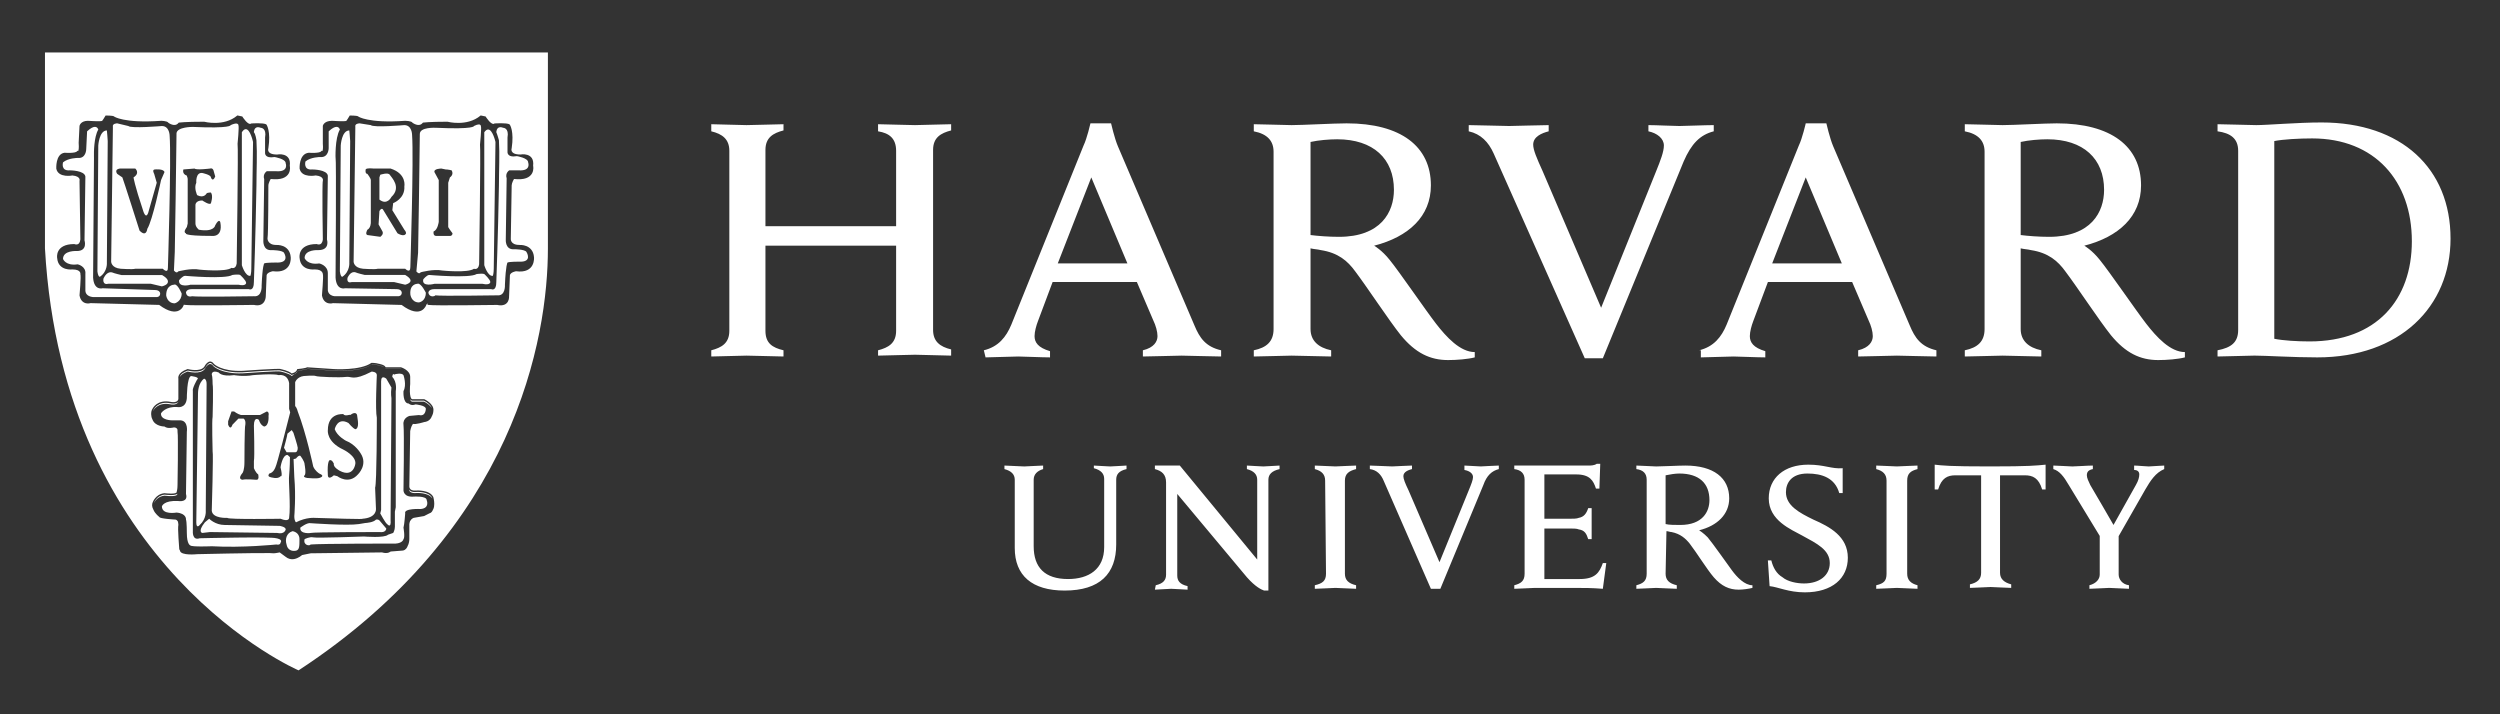 <svg width="112" height="32" viewBox="0 0 112 32" fill="none" xmlns="http://www.w3.org/2000/svg">
<rect x="0" y="0" width="112" height="32" fill="#333333" stroke="none"/>
<path d="M45.461 21.492C45.461 21.254 45.307 21.095 44.999 21.016V20.857C45.153 20.857 45.731 20.897 45.885 20.897C46.001 20.897 46.578 20.857 46.732 20.857V21.016C46.463 21.095 46.309 21.254 46.309 21.492V24.471C46.309 25.425 46.809 25.941 47.849 25.941C48.774 25.941 49.467 25.504 49.467 24.511V21.453C49.467 21.214 49.313 21.056 49.005 20.976V20.857C49.12 20.857 49.583 20.897 49.737 20.897C49.891 20.897 50.353 20.857 50.468 20.857V21.016C50.122 21.095 50.006 21.254 50.006 21.492V24.392C50.006 25.703 49.274 26.457 47.695 26.457C46.232 26.457 45.461 25.782 45.461 24.551L45.461 21.492ZM51.778 26.219C52.124 26.139 52.24 25.98 52.24 25.742V21.612C52.24 21.254 52.047 21.095 51.739 21.016V20.857H52.856L56.323 25.067V21.492C56.323 21.254 56.169 21.095 55.861 21.016V20.857C55.976 20.857 56.438 20.897 56.593 20.897C56.746 20.897 57.209 20.857 57.324 20.857V21.016C56.978 21.095 56.824 21.254 56.824 21.492V26.457H56.631C56.515 26.417 56.246 26.298 55.861 25.861L52.741 22.128V25.782C52.741 26.02 52.856 26.179 53.203 26.258V26.417C53.087 26.417 52.625 26.378 52.471 26.378C52.317 26.378 51.855 26.417 51.739 26.417L51.778 26.219ZM79.201 25.107H79.355C79.432 25.424 79.586 25.703 79.856 25.861C80.087 26.06 80.511 26.139 80.819 26.139C81.512 26.139 81.974 25.782 81.974 25.226C81.974 24.63 81.397 24.352 80.742 23.995C80.241 23.717 79.24 23.319 79.24 22.326C79.24 21.413 79.933 20.817 81.011 20.817C81.743 20.817 82.051 21.016 82.552 20.976V22.088H82.398C82.205 21.413 81.628 21.214 80.973 21.214C80.241 21.214 80.01 21.651 80.01 22.049C80.01 22.644 80.588 22.962 81.243 23.28C81.974 23.598 82.783 24.034 82.783 24.988C82.783 25.901 82.09 26.537 80.857 26.537C80.126 26.537 79.663 26.298 79.278 26.259L79.201 25.107ZM94.107 24.074L92.682 21.731C92.451 21.333 92.258 21.095 91.989 21.016V20.857C92.181 20.857 92.72 20.897 92.836 20.897C92.99 20.897 93.529 20.857 93.76 20.857V21.016C93.568 21.055 93.491 21.135 93.491 21.294C93.491 21.413 93.568 21.572 93.645 21.731C93.722 21.85 94.685 23.518 94.685 23.518L95.686 21.731C95.802 21.532 95.84 21.373 95.84 21.254C95.84 21.135 95.763 21.055 95.609 21.055V20.857C95.763 20.857 96.148 20.897 96.264 20.897C96.379 20.897 96.803 20.857 96.957 20.857V21.016C96.572 21.175 96.341 21.532 96.11 21.929L94.839 24.154M94.916 23.875V25.742C94.916 25.941 95.07 26.179 95.378 26.219V26.378C95.224 26.378 94.646 26.338 94.492 26.338C94.338 26.338 93.799 26.378 93.606 26.378V26.219C93.914 26.139 94.068 25.941 94.068 25.742V23.955M67.84 20.857H71.152C71.268 20.857 71.422 20.857 71.537 20.777H71.691L71.653 21.89H71.499C71.383 21.532 71.229 21.254 70.613 21.254H69.188V23.24H70.305C70.459 23.24 70.651 23.24 70.728 23.2C70.96 23.16 71.075 23.002 71.152 22.763H71.306V24.154H71.152C71.075 23.915 70.998 23.756 70.728 23.717C70.651 23.677 70.459 23.677 70.305 23.677H69.188V25.941H70.767C71.46 25.941 71.653 25.663 71.807 25.226H71.961L71.807 26.378C71.306 26.338 70.998 26.338 70.42 26.338H68.764C68.61 26.338 68.032 26.378 67.84 26.378V26.219C68.148 26.139 68.302 26.02 68.302 25.703V21.492C68.302 21.215 68.148 21.056 67.84 21.016L67.84 20.857ZM59.366 21.532C59.366 21.254 59.212 21.095 58.904 21.016V20.857C59.096 20.857 59.636 20.896 59.828 20.896C59.982 20.896 60.56 20.857 60.753 20.857V21.016C60.444 21.095 60.252 21.214 60.252 21.532V25.702C60.252 25.98 60.406 26.139 60.753 26.219V26.378C60.56 26.378 60.021 26.338 59.828 26.338C59.674 26.338 59.096 26.378 58.904 26.378V26.219C59.251 26.139 59.405 26.02 59.405 25.702L59.366 21.532ZM84.517 21.532C84.517 21.254 84.363 21.095 84.055 21.016V20.857C84.248 20.857 84.826 20.896 84.98 20.896C85.134 20.896 85.711 20.857 85.904 20.857V21.016C85.596 21.095 85.442 21.214 85.442 21.532V25.702C85.442 25.98 85.596 26.139 85.904 26.219V26.378C85.711 26.378 85.172 26.338 84.98 26.338C84.826 26.338 84.248 26.378 84.055 26.378V26.219C84.402 26.139 84.517 26.02 84.517 25.702V21.532ZM89.139 20.896C87.329 20.896 87.021 20.857 86.674 20.817V21.929H86.828C86.982 21.413 87.252 21.294 87.599 21.294H88.754V25.663C88.754 25.941 88.6 26.099 88.253 26.179V26.338C88.446 26.338 89.024 26.298 89.178 26.298C89.332 26.298 89.909 26.338 90.102 26.338V26.179C89.794 26.099 89.601 25.941 89.601 25.663V21.294H90.718C91.065 21.294 91.335 21.413 91.489 21.929H91.643V20.817C91.219 20.857 90.95 20.896 89.139 20.896ZM74.619 25.702C74.619 25.98 74.773 26.139 75.12 26.219V26.378C74.927 26.378 74.349 26.338 74.195 26.338C74.041 26.338 73.502 26.378 73.309 26.378V26.219C73.617 26.139 73.771 26.02 73.771 25.702V21.492C73.771 21.214 73.617 21.055 73.309 21.016V20.857C73.502 20.857 74.041 20.897 74.195 20.897C74.465 20.897 75.197 20.857 75.505 20.857C76.776 20.857 77.469 21.413 77.469 22.326C77.469 23.041 76.93 23.558 76.121 23.756C76.121 23.756 76.314 23.875 76.506 24.074C76.737 24.352 77.353 25.226 77.585 25.544C77.816 25.861 78.162 26.219 78.509 26.219V26.338C78.355 26.378 78.085 26.417 77.893 26.417C77.469 26.417 77.122 26.259 76.776 25.861C76.468 25.504 76.005 24.749 75.697 24.352C75.505 24.114 75.274 23.915 74.888 23.836C74.811 23.836 74.734 23.796 74.657 23.796L74.619 25.702ZM74.619 23.478C74.773 23.518 75.043 23.518 75.274 23.518C76.275 23.518 76.583 22.922 76.583 22.406C76.583 21.651 76.121 21.214 75.235 21.214C75.043 21.214 74.811 21.254 74.619 21.294V23.478ZM61.986 21.532C61.87 21.254 61.678 21.055 61.369 21.015V20.857C61.562 20.857 62.217 20.896 62.371 20.896C62.486 20.896 63.064 20.857 63.257 20.857V21.015C63.103 21.055 62.871 21.135 62.871 21.333C62.871 21.452 62.949 21.651 63.103 21.969L64.489 25.186L65.799 21.969C65.914 21.691 65.991 21.492 65.991 21.373C65.991 21.214 65.837 21.095 65.606 21.055V20.857C65.76 20.857 66.184 20.896 66.338 20.896C66.454 20.896 66.954 20.857 67.147 20.857V21.015C66.839 21.095 66.608 21.294 66.454 21.73L64.528 26.377H64.104L61.986 21.532ZM66.916 6.876C66.684 6.36 66.338 6.002 65.799 5.883V5.605C66.145 5.605 67.339 5.645 67.609 5.645C67.84 5.645 68.996 5.605 69.381 5.605V5.883C69.073 5.962 68.687 6.121 68.687 6.479C68.687 6.717 68.841 7.075 69.111 7.67L71.73 13.787L74.195 7.67C74.388 7.194 74.542 6.796 74.542 6.518C74.542 6.201 74.234 5.962 73.849 5.883V5.605C74.195 5.605 74.966 5.645 75.235 5.645C75.466 5.645 76.391 5.605 76.776 5.605V5.883C76.16 6.042 75.774 6.439 75.428 7.233L71.807 16.051H70.998L66.916 6.876ZM31.865 15.693C32.327 15.574 32.674 15.376 32.674 14.82V6.757C32.674 6.24 32.366 6.002 31.865 5.883V5.565C32.096 5.565 33.175 5.605 33.444 5.605C33.752 5.605 34.87 5.565 35.101 5.565V5.843C34.638 5.962 34.292 6.161 34.292 6.717V10.133H40.146V6.757C40.146 6.201 39.838 5.962 39.337 5.883V5.565C39.568 5.565 40.685 5.605 40.993 5.605C41.263 5.605 42.342 5.565 42.611 5.565V5.843C42.149 5.962 41.802 6.161 41.802 6.717V14.78C41.802 15.296 42.11 15.534 42.611 15.654V15.932C42.38 15.932 41.263 15.892 40.993 15.892C40.685 15.892 39.607 15.932 39.337 15.932V15.693C39.8 15.574 40.146 15.376 40.146 14.82V11.007H34.292V14.82C34.292 15.376 34.6 15.574 35.101 15.693V15.971C34.87 15.971 33.714 15.932 33.444 15.932C33.175 15.932 32.135 15.971 31.865 15.971V15.693ZM99.346 15.693C99.962 15.574 100.27 15.336 100.27 14.78V6.757C100.27 6.201 99.924 5.962 99.346 5.883V5.565C99.693 5.565 100.771 5.605 101.079 5.605C101.58 5.605 102.928 5.486 104.007 5.486C107.589 5.486 109.784 7.551 109.784 10.689C109.784 13.747 107.511 16.011 103.814 16.011C102.736 16.011 101.503 15.931 101.002 15.931C100.694 15.931 99.693 15.971 99.346 15.971V15.693ZM101.888 15.177C102.273 15.257 102.928 15.296 103.467 15.296C106.472 15.296 108.051 13.429 108.051 10.808C108.051 8.107 106.394 6.201 103.583 6.201C103.005 6.201 102.273 6.241 101.888 6.32V15.177ZM58.712 14.74C58.712 15.257 59.059 15.574 59.636 15.693V15.971C59.29 15.971 58.211 15.932 57.865 15.932C57.595 15.932 56.517 15.971 56.17 15.971V15.693C56.748 15.574 57.056 15.296 57.056 14.74V6.797C57.056 6.32 56.786 6.002 56.17 5.883V5.565C56.517 5.565 57.557 5.605 57.865 5.605C58.365 5.605 59.752 5.526 60.33 5.526C62.756 5.526 64.104 6.558 64.104 8.306C64.104 9.696 63.103 10.61 61.562 11.007C61.562 11.007 61.909 11.205 62.256 11.642C62.679 12.159 63.873 13.906 64.335 14.502C64.798 15.098 65.414 15.773 66.069 15.773V16.011C65.761 16.091 65.26 16.131 64.875 16.131C64.066 16.131 63.411 15.813 62.756 15.018C62.217 14.343 61.254 12.873 60.715 12.159C60.368 11.682 59.945 11.325 59.174 11.205C59.02 11.166 58.866 11.166 58.712 11.126L58.712 14.74ZM58.712 10.53C59.02 10.57 59.521 10.61 59.983 10.61C61.87 10.61 62.448 9.497 62.448 8.504C62.448 7.114 61.524 6.24 59.906 6.24C59.559 6.24 59.059 6.28 58.712 6.36V10.53ZM90.527 14.74C90.527 15.257 90.873 15.574 91.451 15.693V15.971C91.104 15.971 90.026 15.932 89.718 15.932C89.448 15.932 88.37 15.971 88.023 15.971V15.693C88.601 15.574 88.909 15.296 88.909 14.74V6.797C88.909 6.32 88.639 6.002 88.023 5.883V5.565C88.37 5.565 89.41 5.605 89.718 5.605C90.219 5.605 91.605 5.526 92.144 5.526C94.571 5.526 95.919 6.558 95.919 8.306C95.919 9.696 94.918 10.61 93.377 11.007C93.377 11.007 93.724 11.205 94.07 11.642C94.494 12.159 95.688 13.906 96.15 14.502C96.612 15.098 97.229 15.773 97.883 15.773V16.011C97.575 16.091 97.075 16.131 96.689 16.131C95.88 16.131 95.226 15.813 94.571 15.018C94.032 14.343 93.069 12.873 92.529 12.159C92.183 11.682 91.759 11.325 90.989 11.205C90.835 11.166 90.681 11.166 90.527 11.126L90.527 14.74ZM90.527 10.53C90.835 10.57 91.335 10.61 91.798 10.61C93.685 10.61 94.263 9.497 94.263 8.504C94.263 7.114 93.338 6.24 91.721 6.24C91.374 6.24 90.873 6.28 90.527 6.36V10.53ZM44.076 15.693C44.73 15.534 45.077 15.098 45.308 14.542L48.544 6.519C48.698 6.201 48.852 5.526 48.852 5.526H49.776C49.776 5.526 49.93 6.201 50.084 6.558L53.512 14.581C53.743 15.137 54.013 15.534 54.706 15.693V15.971C54.321 15.971 53.204 15.932 52.934 15.932C52.665 15.932 51.586 15.971 51.201 15.971V15.693C51.702 15.574 51.856 15.296 51.856 15.058C51.856 14.859 51.779 14.581 51.663 14.343L50.932 12.635H47.157L46.502 14.383C46.425 14.581 46.348 14.859 46.348 15.058C46.348 15.336 46.502 15.574 47.041 15.733V16.011C46.695 16.011 45.809 15.971 45.616 15.971L44.153 16.011L44.076 15.693ZM50.508 11.801L48.89 7.948L47.388 11.801H50.508ZM76.121 15.693C76.775 15.534 77.122 15.098 77.353 14.542L80.588 6.519C80.743 6.201 80.897 5.526 80.897 5.526H81.821C81.821 5.526 81.975 6.201 82.129 6.558L85.557 14.581C85.788 15.137 86.058 15.534 86.751 15.693V15.971C86.366 15.971 85.249 15.932 84.979 15.932C84.71 15.932 83.631 15.971 83.246 15.971V15.693C83.747 15.574 83.901 15.296 83.901 15.058C83.901 14.859 83.824 14.581 83.708 14.343L82.977 12.635H79.202L78.547 14.383C78.47 14.581 78.393 14.859 78.393 15.058C78.393 15.336 78.547 15.574 79.086 15.733V16.011C78.74 16.011 77.854 15.971 77.661 15.971L76.198 16.011V15.693H76.121ZM82.514 11.801L80.897 7.948L79.394 11.801H82.514Z" fill="white"/>
<path d="M24.546 11.127C24.546 15.139 23.082 23.677 13.376 30.032C13.35 30.021 2.822 25.487 2.014 11.127L2.015 2.349H24.546V11.127ZM9.424 16.196C9.367 16.194 9.318 16.224 9.278 16.259C9.202 16.327 9.157 16.42 9.153 16.428C9.067 16.552 8.886 16.583 8.722 16.578C8.563 16.573 8.426 16.538 8.417 16.535L8.407 16.532L8.398 16.536C8.162 16.617 8.057 16.721 8.014 16.81C7.992 16.854 7.987 16.895 7.987 16.924C7.987 16.946 7.99 16.956 7.991 16.963V17.873C7.983 17.923 7.96 17.954 7.929 17.976C7.897 17.997 7.855 18.009 7.812 18.014C7.727 18.023 7.645 18.004 7.645 18.004C7.349 17.943 7.145 18.015 7.019 18.104C6.894 18.191 6.843 18.293 6.842 18.296C6.718 18.468 6.795 18.709 6.799 18.721V18.723C6.807 18.745 6.817 18.767 6.828 18.786L6.829 18.791C6.942 19.102 7.352 19.108 7.368 19.108C7.521 19.226 7.786 19.149 7.792 19.148C7.871 19.148 7.917 19.182 7.945 19.225C7.959 19.283 7.953 19.342 7.953 19.342L7.952 19.349L7.954 19.355C7.957 19.365 7.962 19.421 7.965 19.496C7.967 19.572 7.968 19.671 7.969 19.786C7.971 20.017 7.97 20.31 7.968 20.598C7.963 21.173 7.953 21.73 7.953 21.73C7.953 21.921 7.917 22.034 7.916 22.037L7.915 22.042V22.047C7.915 22.056 7.912 22.062 7.901 22.07C7.891 22.079 7.872 22.089 7.848 22.096C7.799 22.109 7.728 22.114 7.657 22.114C7.516 22.114 7.372 22.095 7.372 22.095L7.368 22.094L7.365 22.095C6.964 22.136 6.839 22.508 6.838 22.512L6.82 22.57C6.809 22.628 6.815 22.685 6.831 22.737C6.842 22.773 6.857 22.807 6.875 22.839C6.947 23.019 7.138 23.16 7.138 23.16C7.14 23.238 7.848 23.277 7.869 23.278C7.913 23.29 7.944 23.322 7.967 23.36C7.969 23.367 7.972 23.375 7.974 23.382C7.992 23.451 7.991 23.517 7.991 23.517C7.986 23.538 7.984 23.562 7.982 23.596C7.981 23.634 7.98 23.682 7.98 23.735C7.982 23.842 7.989 23.973 7.996 24.1C8.011 24.353 8.03 24.592 8.03 24.592V24.595C8.034 24.62 8.047 24.642 8.062 24.661L8.062 24.669C8.102 24.907 8.833 24.827 8.833 24.827C8.873 24.826 11.403 24.767 12.091 24.778C12.189 24.78 12.25 24.783 12.26 24.788C12.337 24.788 12.53 24.748 12.53 24.748L12.799 24.947C12.907 25.034 13.02 25.059 13.123 25.052C13.143 25.051 13.164 25.048 13.184 25.044C13.38 25.007 13.53 24.868 13.531 24.867L13.916 24.788C13.993 24.788 17.085 24.748 17.113 24.748C17.383 24.828 17.499 24.708 17.499 24.708L17.999 24.669C18.018 24.669 18.036 24.667 18.053 24.664C18.175 24.641 18.239 24.54 18.271 24.441C18.281 24.422 18.291 24.402 18.298 24.383C18.339 24.267 18.338 24.152 18.338 24.152V23.48C18.344 23.427 18.357 23.386 18.37 23.349C18.439 23.224 18.534 23.2 18.538 23.199L19 23.119L19.231 23.001C19.32 22.978 19.368 22.913 19.395 22.836C19.401 22.825 19.409 22.814 19.414 22.803C19.446 22.733 19.455 22.651 19.455 22.574C19.455 22.423 19.417 22.284 19.415 22.277V22.273L19.414 22.27C19.33 22.097 19.135 22.026 18.967 21.995C18.803 21.965 18.659 21.974 18.651 21.975C18.466 21.994 18.395 21.939 18.363 21.886C18.333 21.834 18.337 21.779 18.338 21.774V21.771L18.377 19.311C18.392 19.218 18.419 19.145 18.444 19.085C18.474 19.026 18.5 18.99 18.5 18.989C18.614 19.029 18.992 18.912 19 18.909C19.221 18.886 19.313 18.747 19.354 18.631C19.357 18.624 19.363 18.617 19.366 18.61C19.417 18.501 19.416 18.399 19.416 18.396C19.436 18.241 19.332 18.113 19.227 18.025C19.123 17.938 19.013 17.887 19.013 17.887L19.007 17.884H18.466C18.451 17.881 18.438 17.872 18.426 17.855C18.413 17.837 18.401 17.811 18.392 17.779C18.373 17.715 18.365 17.628 18.362 17.543C18.358 17.377 18.376 17.214 18.377 17.206V16.884C18.377 16.73 18.27 16.621 18.17 16.554C18.072 16.488 17.975 16.458 17.97 16.456L17.965 16.454H17.278C17.263 16.428 17.245 16.402 17.22 16.385C17.186 16.362 17.146 16.345 17.108 16.332C17.033 16.306 16.963 16.296 16.963 16.296C16.837 16.255 16.65 16.256 16.65 16.256H16.641L16.633 16.261C16.393 16.432 15.972 16.504 15.613 16.528C15.255 16.553 14.958 16.534 14.958 16.534L13.75 16.453L13.739 16.464C13.743 16.46 13.735 16.466 13.723 16.471C13.71 16.475 13.693 16.48 13.673 16.484C13.633 16.493 13.581 16.502 13.531 16.51C13.433 16.524 13.339 16.534 13.335 16.534L13.315 16.536L13.309 16.556C13.276 16.657 13.177 16.693 13.175 16.694L13.068 16.731C12.998 16.67 12.888 16.622 12.784 16.59C12.677 16.556 12.587 16.538 12.579 16.536L12.576 16.534C12.573 16.533 12.569 16.532 12.566 16.531C12.56 16.53 12.554 16.528 12.546 16.527C12.53 16.526 12.509 16.526 12.484 16.525C12.434 16.525 12.367 16.526 12.286 16.529C12.125 16.535 11.915 16.545 11.705 16.558C11.29 16.582 10.881 16.613 10.872 16.613C10.395 16.633 10.072 16.554 9.869 16.472C9.669 16.39 9.588 16.308 9.586 16.306C9.535 16.234 9.479 16.199 9.424 16.196ZM13.107 23.797C13.111 23.797 13.416 23.838 13.416 24.154C13.416 24.472 13.416 24.631 13.262 24.671C13.069 24.711 12.877 24.631 12.838 24.393C12.761 24.154 12.838 23.876 13.107 23.797ZM8.562 16.846C8.525 16.846 8.986 16.886 8.832 17.005C8.828 17.012 8.601 17.403 8.64 17.521V23.797C8.639 23.809 8.606 24.232 8.948 24.114C8.992 24.113 12.146 24.035 12.376 24.114C12.384 24.115 12.682 24.156 12.568 24.312C12.568 24.312 12.568 24.432 12.376 24.393C12.376 24.393 10.874 24.551 9.487 24.472C9.487 24.472 8.563 24.511 8.524 24.432C8.524 24.432 8.37 24.392 8.37 23.876C8.37 23.868 8.37 23.36 8.332 23.28C8.333 23.274 8.365 23.002 7.908 22.963C7.908 22.963 7.253 23.082 7.253 22.685C7.253 22.685 7.331 22.407 7.985 22.446C8.001 22.449 8.445 22.518 8.332 22.129L8.37 19.348C8.373 19.331 8.441 18.871 8.101 18.832H7.715C7.697 18.832 7.177 18.826 7.215 18.514C7.223 18.501 7.418 18.198 7.946 18.236C7.946 18.236 8.332 18.316 8.37 17.839C8.37 17.839 8.37 16.886 8.562 16.846ZM17.691 16.767C17.704 16.763 18.001 16.69 18.076 16.807C18.081 16.822 18.227 17.248 18.076 17.521C18.075 17.538 18.042 18.077 18.308 18.077C18.313 18.083 18.427 18.195 18.615 18.117C18.615 18.117 19.077 18.157 19.077 18.315C19.077 18.315 19.078 18.673 18.77 18.594L18.346 18.633C18.346 18.633 18.038 18.713 18.076 19.03C18.115 19.388 18.076 21.97 18.076 21.97C18.076 21.977 18.081 22.287 18.538 22.248C18.538 22.248 19.116 22.208 19.116 22.406C19.116 22.406 19.27 22.764 18.847 22.804C18.847 22.804 18.077 22.764 18.153 23.002C18.153 23.002 18.115 23.518 18.076 23.638C18.076 23.638 18.153 24.075 18.076 24.154C18.075 24.161 18.03 24.392 17.537 24.352C17.537 24.352 14.417 24.353 13.916 24.393C13.877 24.472 13.57 24.432 13.646 24.154C13.646 24.154 13.878 24.035 14.032 24.074C14.189 24.114 16.305 24.035 16.305 24.035C16.326 24.037 17.231 24.112 17.383 23.955L17.614 23.876C17.617 23.872 17.691 23.753 17.691 23.598V22.923L17.73 22.724V17.521C17.73 17.521 17.806 17.124 17.575 16.886C17.575 16.886 17.575 16.727 17.652 16.767C17.725 16.804 17.695 16.77 17.691 16.767ZM9.371 23.24C9.371 23.24 9.641 23.518 10.065 23.519L12.53 23.559C12.543 23.561 12.799 23.601 12.8 23.717C12.8 23.717 12.761 23.955 12.414 23.876L9.41 23.836L9.063 23.876C9.063 23.876 8.832 23.836 9.179 23.399L9.371 23.24ZM16.844 23.28C16.848 23.279 16.961 23.243 17.036 23.359L17.306 23.678C17.305 23.688 17.298 23.874 16.998 23.836C16.998 23.836 14.032 23.836 13.916 23.876C13.954 23.876 13.416 23.955 13.454 23.638C13.454 23.638 13.762 23.4 13.916 23.439C13.916 23.439 15.572 23.558 16.073 23.479C16.407 23.425 16.381 23.428 16.327 23.434C16.45 23.427 16.726 23.402 16.844 23.28ZM9.141 16.965C9.146 16.965 9.256 16.971 9.256 17.203L9.218 22.883C9.218 22.883 9.256 23.241 8.948 23.519C8.948 23.519 8.794 23.717 8.794 23.399L8.871 17.601C8.871 17.601 8.871 17.163 9.141 16.965ZM17.074 17.084C17.074 16.772 17.298 16.958 17.306 16.965L17.537 17.362C17.499 17.638 17.536 17.835 17.537 17.839L17.498 23.28C17.536 23.715 17.346 23.48 17.345 23.479C17.268 23.439 17.036 23.002 17.036 23.002L17.074 22.844V17.084ZM16.651 16.648C16.662 16.648 16.881 16.651 16.882 16.806C16.882 16.806 16.805 18.395 16.882 18.713C16.882 18.746 16.881 21.653 16.805 21.851L16.844 22.804C16.844 22.811 16.876 23.201 16.227 23.24C16.236 23.241 16.581 23.28 14.109 23.201C14.109 23.201 13.724 23.161 13.262 23.399C13.262 23.399 13.185 23.359 13.185 23.121C13.186 23.103 13.261 22.239 13.185 21.374L13.152 20.569C13.206 20.561 13.257 20.541 13.262 20.539C13.262 20.539 13.378 20.38 13.455 20.42C13.461 20.427 13.648 20.661 13.648 20.817C13.65 20.829 13.723 21.216 13.648 21.294C13.648 21.294 13.532 21.373 13.763 21.413C13.763 21.413 14.186 21.453 14.302 21.413C14.302 21.413 14.61 21.333 14.302 21.214C14.292 21.208 14.107 21.09 14.032 20.896C14.029 20.882 13.722 19.422 13.339 18.434C13.337 18.425 13.306 18.277 13.223 18.189V17.124C13.223 17.124 13.3 16.885 13.608 16.846C13.618 16.845 14.071 16.806 14.148 16.846C14.225 16.885 15.225 16.925 15.495 16.886C15.765 16.846 15.804 17.084 16.651 16.648ZM9.487 16.767C9.487 16.767 9.487 16.568 9.795 16.686C9.795 16.686 9.911 16.885 10.488 16.806C10.488 16.806 10.912 16.885 11.336 16.806C11.35 16.804 12.262 16.727 12.491 16.806C12.495 16.805 12.877 16.73 12.953 17.164V18.315L13 18.476C12.875 18.973 12.405 20.833 12.338 20.936C12.335 20.944 12.258 21.175 12.068 21.214C12.068 21.214 11.953 21.333 12.106 21.373C12.106 21.373 12.453 21.492 12.568 21.333C12.568 21.333 12.684 21.413 12.568 20.936C12.568 20.936 12.646 20.38 12.877 20.38C12.877 20.38 12.941 20.425 12.99 20.481C12.989 20.616 12.983 20.955 12.953 21.294C12.915 21.532 13.03 22.645 12.953 23.201C12.953 23.211 12.944 23.395 12.568 23.24C12.568 23.24 10.228 23.28 10.181 23.201C10.181 23.201 9.526 23.24 9.487 22.883C9.488 22.854 9.564 20.301 9.525 20.222C9.525 20.203 9.487 18.831 9.525 18.673C9.526 18.667 9.564 17.362 9.525 17.203C9.525 17.194 9.525 16.884 9.487 16.767ZM7.946 22.126C7.946 22.146 7.938 22.163 7.922 22.176C7.906 22.189 7.883 22.199 7.856 22.206C7.697 22.25 7.38 22.207 7.369 22.206C7.09 22.235 6.953 22.428 6.898 22.534C6.902 22.525 7.011 22.198 7.372 22.16C7.382 22.161 7.516 22.179 7.658 22.179C7.732 22.179 7.805 22.174 7.864 22.158C7.894 22.15 7.921 22.14 7.942 22.122C7.946 22.119 7.947 22.114 7.95 22.111C7.95 22.113 7.947 22.124 7.946 22.126ZM18.314 21.925C18.361 21.998 18.462 22.06 18.656 22.04C18.656 22.04 18.799 22.031 18.958 22.06C19.117 22.089 19.287 22.157 19.357 22.3C19.358 22.303 19.362 22.32 19.363 22.326C19.183 22.051 18.654 22.087 18.654 22.087C18.403 22.113 18.333 22.004 18.314 21.925ZM10.374 18.434L10.22 18.871V19.029C10.335 19.307 10.412 19.029 10.412 19.029L10.682 18.752H10.913C11.025 18.829 10.992 19.018 10.99 19.029C10.952 19.109 10.951 20.698 10.951 20.698C10.951 21.055 10.874 21.175 10.874 21.175C10.61 21.486 10.864 21.492 10.874 21.492C10.99 21.453 11.452 21.492 11.452 21.492C11.645 21.532 11.567 21.254 11.567 21.254C11.452 21.174 11.375 20.976 11.375 20.976V20.658C11.414 20.46 11.375 19.069 11.375 19.069C11.375 18.633 11.606 18.791 11.606 18.831C11.682 19.064 11.83 19.108 11.837 19.109C12.065 19.07 12.031 18.645 12.03 18.633C12.068 18.441 11.96 18.434 11.953 18.434L11.645 18.593H10.797C10.643 18.553 10.489 18.434 10.489 18.434H10.374ZM15.997 18.593C15.996 18.59 15.956 18.396 15.688 18.593C15.688 18.553 15.458 18.672 15.381 18.553C15.381 18.553 14.688 18.474 14.688 19.269C14.685 19.286 14.624 19.79 15.381 20.142C15.391 20.146 15.958 20.423 15.92 20.777C15.92 20.777 15.843 21.413 15.227 21.095C15.22 21.091 14.919 20.934 14.957 20.777C14.957 20.777 14.88 20.579 14.765 20.618C14.765 20.618 14.649 20.659 14.688 21.294C14.688 21.303 14.693 21.527 14.957 21.294L15.111 21.333C15.116 21.337 15.614 21.728 16.035 21.254C16.035 21.254 16.498 20.817 16.151 20.301C16.151 20.301 15.92 19.904 15.496 19.745C15.496 19.745 15.111 19.546 14.995 19.229C14.995 19.229 15.111 18.673 15.611 18.95C15.611 18.95 15.804 19.189 15.92 19.229C15.925 19.228 16.073 19.223 16.035 18.871L15.997 18.593ZM13.146 19.387C13.146 19.387 13.339 19.983 13.339 20.062C13.339 20.182 13.301 20.261 13.224 20.261H12.839L12.723 20.062C12.723 20.062 12.877 19.506 12.877 19.427L13.069 19.268L13.146 19.387ZM8.005 17.992C7.908 18.181 7.638 18.115 7.638 18.115C7.068 17.998 6.873 18.383 6.868 18.394C6.863 18.401 6.86 18.409 6.855 18.416C6.864 18.387 6.876 18.358 6.895 18.333L6.897 18.328C6.9 18.322 6.945 18.234 7.055 18.157C7.169 18.077 7.351 18.01 7.632 18.067C7.632 18.067 7.722 18.089 7.82 18.078C7.869 18.073 7.922 18.06 7.966 18.029C7.98 18.019 7.993 18.006 8.005 17.992ZM18.377 17.894C18.397 17.92 18.423 17.942 18.456 17.948L18.459 17.949H18.993C19.001 17.953 19.095 17.998 19.189 18.076C19.255 18.132 19.313 18.201 19.34 18.278C19.271 18.164 19.144 18.077 19.066 18.031C19.027 18.008 19 17.996 19 17.996H18.462C18.415 17.986 18.384 17.938 18.364 17.871C18.369 17.878 18.372 17.887 18.377 17.894ZM9.422 16.262C9.456 16.263 9.495 16.283 9.539 16.348L9.54 16.349L9.541 16.352C9.545 16.355 9.639 16.448 9.846 16.532C10.057 16.618 10.389 16.699 10.874 16.679H10.877C10.892 16.678 11.297 16.647 11.708 16.623C11.917 16.611 12.128 16.6 12.288 16.595C12.368 16.592 12.436 16.59 12.484 16.591C12.508 16.591 12.527 16.592 12.54 16.593C12.545 16.593 12.549 16.594 12.552 16.595L12.554 16.597L12.562 16.599C12.567 16.6 12.66 16.619 12.767 16.652C12.876 16.687 13 16.739 13.048 16.788L13.062 16.802L13.195 16.756C13.201 16.752 13.28 16.703 13.333 16.62C13.291 16.726 13.188 16.763 13.185 16.765L13.069 16.845C12.954 16.726 12.568 16.645 12.568 16.645C12.525 16.606 10.873 16.725 10.873 16.725C9.917 16.764 9.568 16.413 9.563 16.408C9.373 16.133 9.182 16.519 9.179 16.526C8.986 16.804 8.408 16.645 8.408 16.645C8.195 16.719 8.1 16.809 8.056 16.885C8.059 16.871 8.063 16.856 8.071 16.839C8.105 16.77 8.195 16.678 8.415 16.601C8.428 16.604 8.557 16.639 8.722 16.644C8.894 16.649 9.099 16.62 9.205 16.466L9.206 16.465L9.208 16.462C9.21 16.458 9.256 16.365 9.32 16.308C9.353 16.279 9.388 16.26 9.422 16.262ZM18.137 16.608C18.142 16.612 18.146 16.616 18.15 16.619C18.13 16.605 18.109 16.594 18.089 16.583C18.105 16.592 18.119 16.597 18.137 16.608ZM16.66 16.321C16.675 16.322 16.848 16.324 16.949 16.358L16.955 16.36C16.959 16.361 17.023 16.371 17.09 16.394C17.124 16.405 17.159 16.42 17.186 16.439C17.191 16.441 17.193 16.445 17.197 16.448C17.105 16.39 16.959 16.367 16.959 16.367C16.847 16.329 16.662 16.328 16.651 16.328C16.151 16.686 14.956 16.606 14.956 16.606L13.763 16.526C13.725 16.566 13.351 16.605 13.343 16.605C13.344 16.603 13.347 16.601 13.349 16.598C13.355 16.597 13.443 16.588 13.541 16.573C13.592 16.566 13.645 16.557 13.688 16.548C13.709 16.543 13.727 16.538 13.743 16.532C13.752 16.529 13.759 16.524 13.767 16.52L14.954 16.599C14.954 16.599 15.256 16.619 15.619 16.594C15.978 16.569 16.399 16.503 16.66 16.321ZM18.076 16.576C18.014 16.544 17.965 16.528 17.961 16.526H17.267C17.266 16.524 17.265 16.522 17.264 16.52H17.955C17.957 16.52 18.012 16.542 18.076 16.576ZM21.523 5.182C20.921 5.685 20.048 5.453 20.048 5.453H20.04C19.23 5.453 18.957 5.492 18.957 5.492L18.945 5.495L18.938 5.504C18.85 5.612 18.743 5.611 18.648 5.583C18.558 5.556 18.489 5.505 18.483 5.501C18.466 5.474 18.438 5.459 18.407 5.448C18.373 5.436 18.334 5.428 18.297 5.423C18.223 5.413 18.156 5.412 18.153 5.412H18.151C17.306 5.472 16.779 5.422 16.465 5.358C16.308 5.327 16.204 5.292 16.14 5.265C16.076 5.238 16.053 5.22 16.053 5.22L16.057 5.224C16.044 5.211 16.032 5.207 16.018 5.202C16.003 5.198 15.988 5.194 15.97 5.191C15.934 5.186 15.89 5.182 15.849 5.18C15.769 5.175 15.694 5.175 15.688 5.175H15.669L15.659 5.192C15.625 5.262 15.521 5.408 15.514 5.418C15.509 5.42 15.498 5.422 15.479 5.424C15.458 5.426 15.43 5.429 15.398 5.43C15.335 5.432 15.255 5.43 15.179 5.428C15.025 5.423 14.881 5.413 14.881 5.413L14.88 5.412L14.759 5.422C14.651 5.439 14.58 5.479 14.535 5.521C14.476 5.576 14.463 5.638 14.463 5.638V6.441C14.482 6.657 14.458 6.743 14.444 6.763C14.438 6.772 14.438 6.769 14.437 6.769C14.435 6.768 14.434 6.769 14.434 6.769L14.408 6.751L14.391 6.778C14.38 6.794 14.341 6.815 14.287 6.827C14.232 6.839 14.164 6.845 14.098 6.848C13.965 6.853 13.841 6.843 13.841 6.843L13.839 6.842L13.836 6.843C13.722 6.853 13.637 6.905 13.576 6.976C13.516 7.046 13.479 7.135 13.457 7.22C13.413 7.387 13.422 7.548 13.422 7.553V7.555L13.423 7.557C13.444 7.664 13.504 7.741 13.578 7.789C13.652 7.837 13.741 7.861 13.825 7.871C13.99 7.891 14.136 7.862 14.145 7.86C14.349 7.88 14.424 7.946 14.451 7.998C14.479 8.051 14.464 8.097 14.464 8.097V8.099C14.457 8.129 14.454 8.181 14.451 8.264C14.448 8.347 14.447 8.456 14.446 8.583C14.444 8.837 14.445 9.16 14.447 9.478C14.452 10.103 14.463 10.705 14.463 10.724C14.454 10.809 14.43 10.863 14.404 10.896C14.379 10.928 14.349 10.943 14.319 10.949C14.259 10.962 14.198 10.937 14.198 10.937L14.192 10.934H14.185C13.755 10.934 13.557 11.088 13.475 11.248C13.393 11.406 13.422 11.562 13.423 11.566C13.444 11.855 13.62 11.988 13.786 12.04C13.953 12.092 14.113 12.07 14.113 12.07L14.109 12.071C14.295 12.071 14.379 12.127 14.421 12.179C14.462 12.23 14.463 12.277 14.463 12.277V12.285L14.466 12.292C14.464 12.289 14.47 12.312 14.472 12.342C14.473 12.372 14.473 12.413 14.473 12.459C14.471 12.551 14.464 12.668 14.457 12.781C14.443 13.009 14.424 13.227 14.424 13.227V13.236C14.464 13.464 14.594 13.558 14.709 13.585C14.816 13.61 14.903 13.585 14.917 13.581H14.919L17.993 13.661C18.432 13.991 18.715 14 18.885 13.91C19.047 13.824 19.1 13.66 19.105 13.643L19.106 13.642C19.12 13.614 19.149 13.602 19.164 13.602C19.171 13.602 19.171 13.602 19.17 13.601C19.168 13.598 19.171 13.6 19.164 13.613L19.145 13.653L19.188 13.66C19.222 13.666 19.289 13.669 19.388 13.672C19.486 13.675 19.614 13.677 19.761 13.678C20.055 13.68 20.425 13.678 20.791 13.676C21.157 13.673 21.518 13.669 21.793 13.666C22.067 13.663 22.258 13.661 22.274 13.661C22.41 13.69 22.513 13.682 22.591 13.652C22.67 13.622 22.722 13.567 22.754 13.51C22.818 13.395 22.806 13.267 22.806 13.267L22.807 13.271L22.845 12.323C22.86 12.261 22.925 12.215 22.993 12.188C23.058 12.161 23.117 12.153 23.123 12.152C23.551 12.211 23.761 12.054 23.852 11.881C23.944 11.707 23.923 11.522 23.923 11.521C23.902 11.232 23.738 11.088 23.581 11.025C23.429 10.964 23.281 10.973 23.273 10.974L23.276 10.973C23.052 10.973 22.96 10.899 22.918 10.829C22.877 10.762 22.883 10.696 22.884 10.692V10.688C22.884 10.454 22.923 8.306 22.923 8.306L22.939 8.216C22.95 8.182 22.963 8.147 22.977 8.115C23.002 8.061 23.021 8.029 23.027 8.019C23.264 8.043 23.445 8.028 23.572 7.981C23.705 7.933 23.787 7.853 23.834 7.77C23.926 7.605 23.885 7.432 23.884 7.428C23.901 7.279 23.879 7.165 23.828 7.087C23.776 7.007 23.699 6.962 23.622 6.938C23.472 6.892 23.323 6.92 23.314 6.922C23.052 6.922 22.962 6.847 22.93 6.781C22.899 6.718 22.919 6.653 22.921 6.648L22.923 6.642C22.981 6.261 22.961 5.998 22.927 5.83C22.892 5.662 22.84 5.585 22.84 5.585L22.836 5.581L22.831 5.577C22.792 5.55 22.735 5.539 22.667 5.531C22.598 5.524 22.519 5.521 22.443 5.521C22.293 5.521 22.156 5.531 22.156 5.531L22.148 5.532L22.141 5.538C22.113 5.559 22.083 5.556 22.042 5.535C22.001 5.514 21.954 5.473 21.912 5.428C21.87 5.382 21.833 5.332 21.806 5.294L21.755 5.218L21.534 5.172L21.523 5.182ZM10.622 5.182C10.021 5.685 9.147 5.453 9.147 5.453H9.141C8.292 5.453 8.019 5.492 8.019 5.492L8.007 5.495L7.999 5.504C7.911 5.612 7.804 5.611 7.71 5.583C7.618 5.556 7.547 5.503 7.544 5.5C7.527 5.474 7.499 5.459 7.469 5.448C7.435 5.436 7.396 5.428 7.358 5.423C7.286 5.413 7.219 5.412 7.215 5.412H7.213L7.212 5.413C6.367 5.472 5.84 5.422 5.525 5.358C5.369 5.327 5.265 5.292 5.201 5.265C5.137 5.238 5.114 5.22 5.114 5.22L5.118 5.224C5.106 5.211 5.094 5.207 5.08 5.202C5.066 5.198 5.049 5.194 5.031 5.191C4.995 5.186 4.952 5.182 4.91 5.18C4.827 5.175 4.749 5.175 4.749 5.175H4.729L4.721 5.192C4.687 5.262 4.583 5.406 4.575 5.417C4.57 5.419 4.56 5.422 4.542 5.424C4.52 5.426 4.492 5.429 4.46 5.43C4.396 5.432 4.317 5.43 4.24 5.428C4.091 5.423 3.951 5.414 3.943 5.413L3.941 5.412C3.781 5.412 3.683 5.466 3.629 5.521C3.575 5.577 3.563 5.638 3.563 5.638L3.562 5.64L3.524 6.399V6.401C3.543 6.637 3.52 6.733 3.505 6.759C3.497 6.772 3.496 6.769 3.496 6.769L3.47 6.751L3.452 6.778C3.442 6.794 3.403 6.815 3.349 6.827C3.294 6.839 3.226 6.845 3.16 6.848C3.028 6.853 2.903 6.843 2.903 6.843H2.897C2.793 6.854 2.714 6.907 2.659 6.978C2.605 7.048 2.572 7.135 2.552 7.22C2.532 7.305 2.525 7.388 2.522 7.45V7.557C2.543 7.664 2.603 7.741 2.678 7.789C2.752 7.837 2.841 7.861 2.926 7.871C3.091 7.891 3.237 7.863 3.245 7.861C3.45 7.881 3.524 7.946 3.552 7.998C3.579 8.051 3.563 8.097 3.563 8.097L3.562 8.102V8.106C3.562 8.189 3.572 8.842 3.582 9.478C3.592 10.111 3.601 10.72 3.601 10.725C3.591 10.809 3.57 10.863 3.544 10.896C3.518 10.928 3.488 10.943 3.458 10.949C3.399 10.961 3.34 10.938 3.337 10.937L3.331 10.934H3.324C2.894 10.934 2.696 11.088 2.613 11.248C2.532 11.404 2.56 11.559 2.562 11.566C2.583 11.855 2.759 11.988 2.925 12.04C3.091 12.092 3.251 12.07 3.251 12.07L3.247 12.071C3.453 12.071 3.537 12.127 3.573 12.177C3.608 12.224 3.602 12.268 3.602 12.271L3.6 12.282L3.604 12.292C3.603 12.289 3.609 12.313 3.61 12.343C3.612 12.373 3.613 12.413 3.612 12.459C3.611 12.551 3.604 12.668 3.597 12.781C3.582 13.009 3.563 13.227 3.563 13.227V13.236C3.604 13.464 3.732 13.558 3.848 13.585C3.954 13.61 4.042 13.584 4.056 13.58H4.058L7.132 13.66C7.571 13.99 7.855 13.999 8.024 13.909C8.186 13.823 8.229 13.671 8.234 13.651L8.288 13.659C8.322 13.665 8.39 13.668 8.488 13.671C8.587 13.674 8.714 13.676 8.861 13.677C9.155 13.679 9.526 13.677 9.892 13.675C10.257 13.672 10.619 13.669 10.894 13.666C11.165 13.663 11.352 13.66 11.372 13.66H11.375C11.501 13.689 11.6 13.682 11.676 13.652C11.753 13.622 11.806 13.568 11.84 13.511C11.908 13.398 11.907 13.273 11.907 13.271L11.945 12.324C11.961 12.262 12.027 12.216 12.095 12.188C12.159 12.162 12.217 12.152 12.224 12.151C12.651 12.21 12.861 12.054 12.953 11.881C13.043 11.711 13.025 11.529 13.024 11.521C13.004 11.232 12.838 11.088 12.682 11.025C12.525 10.963 12.374 10.974 12.374 10.974H12.377C12.173 10.974 12.079 10.9 12.031 10.829C11.984 10.758 11.984 10.689 11.984 10.688C11.995 10.619 12.002 10.448 12.007 10.216C12.012 9.981 12.015 9.691 12.018 9.408C12.022 8.847 12.023 8.315 12.023 8.306C12.023 8.257 12.05 8.178 12.078 8.115C12.103 8.06 12.121 8.029 12.127 8.019C12.364 8.043 12.545 8.029 12.672 7.982C12.804 7.934 12.887 7.854 12.934 7.771C13.026 7.606 12.984 7.432 12.983 7.428C13.001 7.279 12.979 7.166 12.929 7.088C12.877 7.008 12.8 6.962 12.723 6.938C12.573 6.892 12.424 6.921 12.415 6.923C12.152 6.923 12.061 6.847 12.029 6.781C11.998 6.718 12.019 6.653 12.021 6.648L12.021 6.646L12.023 6.642C12.081 6.261 12.062 5.998 12.027 5.83C11.993 5.662 11.94 5.585 11.94 5.585L11.937 5.581L11.932 5.577C11.892 5.55 11.835 5.54 11.767 5.532C11.698 5.525 11.618 5.521 11.543 5.521C11.397 5.521 11.266 5.532 11.258 5.532H11.248L11.241 5.538C11.214 5.559 11.184 5.556 11.143 5.535C11.101 5.514 11.055 5.473 11.013 5.428C10.931 5.339 10.866 5.235 10.862 5.229L10.854 5.218L10.634 5.172L10.622 5.182ZM7.821 12.746C7.967 12.733 8.132 13.136 8.139 13.151C8.139 13.509 7.83 13.589 7.83 13.589C7.484 13.589 7.445 13.231 7.445 13.231C7.445 12.758 7.788 12.755 7.792 12.755C7.802 12.75 7.811 12.747 7.821 12.746ZM18.722 12.707C18.872 12.694 19.072 13.102 19.077 13.112C19.077 13.501 18.782 13.547 18.77 13.549C18.423 13.549 18.384 13.191 18.384 13.191C18.346 12.718 18.688 12.715 18.692 12.715C18.702 12.71 18.712 12.708 18.722 12.707ZM4.246 5.684C4.369 5.68 4.402 5.798 4.403 5.804C4.204 6.146 4.205 6.837 4.209 7.032C4.21 7.034 4.209 7.034 4.21 7.035V7.115L4.171 12.438C4.209 13.033 4.596 12.914 4.596 12.914L6.944 12.993C7.168 12.993 7.176 13.142 7.176 13.151C7.176 13.31 7.021 13.31 7.021 13.31H4.171C3.883 13.281 3.832 13.117 3.825 13.037V12.278C3.863 11.924 3.485 11.843 3.479 11.842C2.939 11.921 2.823 11.602 2.823 11.602C2.823 11.206 3.44 11.246 3.44 11.246C3.941 11.246 3.786 10.769 3.786 10.769L3.825 7.909C3.787 7.634 3.143 7.631 3.132 7.631C2.715 7.67 2.82 7.287 2.823 7.274C3.054 7.076 3.479 7.075 3.479 7.075C3.857 7.114 3.863 6.694 3.863 6.679L3.902 5.884C4.061 5.735 4.171 5.686 4.246 5.684ZM11.54 5.698C11.578 5.695 11.624 5.702 11.682 5.725C11.682 5.725 11.952 5.725 11.875 6.162V6.837C11.874 6.847 11.845 7.113 12.299 7.035C12.301 7.035 12.799 7.115 12.799 7.313C12.799 7.313 12.953 7.71 12.376 7.671H11.952C11.952 7.671 11.759 7.79 11.836 8.028L11.798 10.769C11.798 10.769 11.759 11.245 12.183 11.205C12.183 11.205 12.646 11.206 12.723 11.325C12.732 11.339 13.02 11.801 12.337 11.762C12.325 11.762 11.912 11.762 11.836 11.801C11.836 11.801 11.759 11.881 11.721 12.794C11.721 12.794 11.759 13.311 11.374 13.271C11.345 13.272 8.83 13.311 8.601 13.271C8.594 13.274 8.369 13.347 8.331 13.112C8.331 13.112 8.331 12.953 8.601 12.953H11.144C11.15 12.956 11.374 13.067 11.374 12.636C11.375 12.614 11.451 10.558 11.489 8.307C11.489 7.631 11.528 6.917 11.489 6.281C11.489 6.281 11.451 6.003 11.374 5.924C11.374 5.924 11.375 5.713 11.54 5.698ZM22.401 5.698C22.439 5.695 22.486 5.702 22.544 5.725C22.546 5.725 22.813 5.727 22.736 6.162V6.797C22.736 6.797 22.698 7.075 23.16 6.995C23.165 6.996 23.661 7.077 23.661 7.274C23.666 7.287 23.805 7.67 23.236 7.631H22.814C22.814 7.631 22.621 7.75 22.698 7.988L22.659 10.729C22.658 10.743 22.627 11.205 23.044 11.166C23.044 11.166 23.507 11.166 23.584 11.285C23.587 11.291 23.887 11.761 23.236 11.722C23.221 11.722 22.812 11.723 22.736 11.762C22.733 11.766 22.659 11.862 22.621 12.755C22.622 12.769 22.653 13.271 22.273 13.231C22.236 13.232 19.73 13.271 19.501 13.231C19.501 13.271 19.231 13.351 19.192 13.112C19.192 13.112 19.193 12.953 19.463 12.953H22.005C22.013 12.957 22.235 13.065 22.235 12.636C22.236 12.614 22.313 10.559 22.352 8.307C22.352 7.631 22.39 6.917 22.352 6.281C22.352 6.281 22.274 6.004 22.235 5.924C22.235 5.924 22.236 5.713 22.401 5.698ZM15.069 5.684C15.192 5.68 15.224 5.797 15.226 5.804C14.995 6.201 15.033 7.115 15.033 7.115V7.035C15.072 7.118 15.033 12.438 15.033 12.438C15.072 13.033 15.457 12.914 15.457 12.914L17.768 12.953C17.999 12.953 17.999 13.112 17.999 13.112C17.999 13.267 17.852 13.271 17.845 13.271H14.995C14.649 13.232 14.687 12.953 14.687 12.953V12.239C14.687 11.889 14.317 11.805 14.302 11.802C13.77 11.88 13.65 11.572 13.646 11.563C13.646 11.171 14.247 11.204 14.263 11.205C14.793 11.205 14.653 10.744 14.648 10.729L14.687 7.87C14.648 7.595 14.007 7.592 13.993 7.592C13.569 7.632 13.685 7.233 13.685 7.233C13.917 7.035 14.34 7.035 14.34 7.035C14.725 7.075 14.725 6.638 14.725 6.638V5.884C14.883 5.735 14.994 5.686 15.069 5.684ZM5.032 12.207L5.033 12.208C5.062 12.223 5.172 12.256 5.268 12.28C5.36 12.304 5.442 12.322 5.446 12.323H7.262L7.27 12.328C7.407 12.409 7.479 12.478 7.51 12.545C7.525 12.579 7.528 12.613 7.521 12.644C7.514 12.674 7.498 12.699 7.479 12.72C7.439 12.761 7.384 12.786 7.34 12.803C7.298 12.819 7.264 12.827 7.26 12.828L7.253 12.83L6.748 12.71H4.867C4.799 12.729 4.747 12.728 4.707 12.709C4.666 12.689 4.644 12.651 4.635 12.614C4.618 12.543 4.639 12.471 4.64 12.468L4.641 12.465L4.643 12.461C4.723 12.296 4.818 12.228 4.895 12.205C4.914 12.199 4.932 12.197 4.948 12.196C4.998 12.194 5.032 12.207 5.032 12.207ZM10.671 12.301C10.707 12.303 10.739 12.309 10.758 12.318C10.762 12.322 11.027 12.557 11.027 12.676C11.027 12.683 11.019 12.832 10.681 12.755H8.523C8.562 12.755 7.984 12.913 8.022 12.556C8.026 12.552 8.179 12.357 8.293 12.357C8.304 12.358 10.103 12.516 10.411 12.318C10.411 12.318 10.563 12.295 10.671 12.301ZM15.919 12.198C15.995 12.237 16.332 12.316 16.343 12.318H18.153C18.686 12.632 18.165 12.752 18.153 12.755L17.652 12.636H15.766C15.5 12.714 15.57 12.445 15.572 12.438C15.678 12.219 15.803 12.188 15.87 12.19C15.9 12.191 15.918 12.198 15.919 12.198ZM21.553 12.261C21.611 12.26 21.667 12.263 21.696 12.278C21.701 12.282 21.965 12.518 21.966 12.636C21.966 12.636 21.966 12.794 21.619 12.715H19.463C19.463 12.715 18.885 12.874 18.962 12.517C18.966 12.511 19.118 12.319 19.231 12.318C19.231 12.318 21.043 12.477 21.351 12.278C21.358 12.277 21.459 12.263 21.553 12.261ZM4.826 6.32C4.826 6.4 4.788 11.741 4.788 11.762C4.788 11.762 4.826 12.159 4.479 12.398C4.474 12.4 4.401 12.426 4.364 12.159L4.403 6.52C4.403 6.52 4.442 5.844 4.788 5.844C4.789 5.853 4.826 6.241 4.826 6.32ZM15.688 6.32C15.688 6.4 15.649 11.743 15.649 11.762C15.649 11.762 15.688 12.159 15.341 12.398C15.336 12.4 15.263 12.428 15.226 12.159L15.265 6.52C15.265 6.52 15.303 5.844 15.649 5.844C15.65 5.853 15.687 6.241 15.688 6.32ZM10.996 5.787C11.209 5.758 11.336 6.36 11.336 6.36L11.259 12.04C11.259 12.239 11.22 12.357 11.22 12.357C10.989 12.396 10.835 11.881 10.835 11.881V5.924C10.893 5.834 10.947 5.794 10.996 5.787ZM21.857 5.802C22.07 5.784 22.197 6.36 22.197 6.36L22.12 12.04C22.12 12.239 22.081 12.357 22.081 12.357C21.85 12.397 21.696 11.881 21.696 11.881V5.924C21.754 5.842 21.808 5.806 21.857 5.802ZM21.442 5.575C21.543 5.571 21.543 5.646 21.543 5.646C21.581 5.727 21.506 6.464 21.504 6.479C21.542 6.559 21.465 11.842 21.465 11.842C21.427 12.116 21.239 12.042 21.234 12.04C20.966 12.237 19.824 12.121 19.81 12.119C19.429 12.041 18.859 12.195 18.847 12.198C18.772 12.314 18.661 12.168 18.654 12.159L18.73 11.325L18.769 8.941C18.769 8.854 18.807 6.037 18.808 6.003C18.808 5.686 19.498 5.724 19.539 5.725C21.272 5.804 21.234 5.645 21.234 5.645C21.33 5.595 21.397 5.577 21.442 5.575ZM10.597 5.535C10.681 5.543 10.681 5.605 10.681 5.605C10.719 5.685 10.643 6.439 10.643 6.439C10.681 6.524 10.604 11.744 10.604 11.801C10.566 12.075 10.378 12.002 10.373 12C10.103 12.198 8.947 12.08 8.947 12.08C8.562 12.001 7.984 12.159 7.984 12.159C7.907 12.278 7.792 12.119 7.792 12.119L7.83 11.285L7.869 8.902C7.869 8.823 7.908 5.963 7.908 5.963C7.947 5.685 8.6 5.686 8.64 5.686C10.354 5.764 10.335 5.609 10.334 5.605C10.464 5.546 10.546 5.531 10.597 5.535ZM5.751 5.646C5.868 5.764 7.253 5.646 7.253 5.646C7.599 5.646 7.6 6.083 7.6 6.083C7.677 7.117 7.522 12 7.522 12C7.522 12.276 7.295 12.043 7.292 12.04H6.059C5.944 12.079 5.411 12.04 5.404 12.04C4.99 12.001 4.981 11.735 4.98 11.723L5.058 5.686C5.019 5.528 5.248 5.526 5.25 5.526L5.751 5.646ZM16.612 5.605C16.727 5.724 18.093 5.607 18.114 5.605C18.456 5.605 18.461 6.03 18.461 6.042C18.538 7.069 18.385 11.909 18.384 11.96C18.384 12.274 18.159 12.046 18.153 12.04H16.921C16.806 12.079 16.276 12.041 16.266 12.04C15.852 12.001 15.842 11.735 15.842 11.723L15.919 5.686C15.88 5.527 16.111 5.526 16.111 5.526L16.612 5.605ZM16.729 7.551C16.719 7.55 16.42 7.513 16.382 7.591C16.382 7.591 16.343 7.789 16.459 7.789C16.459 7.789 16.613 7.988 16.613 8.067V9.974C16.613 9.974 16.613 10.213 16.459 10.292C16.455 10.299 16.346 10.491 16.459 10.53L17.037 10.609C17.045 10.604 17.227 10.486 17.114 10.331L16.96 10.054L16.998 9.458C16.998 9.458 17.075 9.299 17.152 9.378L17.807 10.45C17.807 10.45 18.115 10.649 18.192 10.45C18.192 10.444 18.189 10.368 18.115 10.292L17.576 9.418L17.614 9.101C17.614 9.101 18.154 8.902 18.115 8.346C18.115 8.346 18.231 7.789 17.499 7.551H16.729ZM9.41 7.551C9.393 7.553 8.794 7.629 8.718 7.551L8.217 7.591C8.217 7.591 8.14 7.79 8.371 7.869C8.371 7.909 8.409 7.948 8.409 8.027V10.014L8.371 10.173C8.371 10.173 8.178 10.41 8.332 10.45C8.332 10.45 8.178 10.569 9.487 10.569C9.487 10.569 9.989 10.649 9.873 9.974C9.871 9.964 9.83 9.743 9.642 10.093C9.642 10.093 9.603 10.411 8.91 10.292C8.91 10.292 8.756 10.173 8.756 10.014V9.18C8.756 9.18 8.756 8.982 9.063 8.981C9.063 8.981 9.41 9.219 9.449 9.101C9.449 9.101 9.564 8.783 9.449 8.624C9.449 8.624 9.296 8.624 9.257 8.663C9.257 8.663 9.141 8.902 8.833 8.743C8.833 8.743 8.678 8.425 8.794 8.187C8.793 8.175 8.76 7.711 9.063 7.75C9.063 7.75 9.449 7.829 9.449 7.948C9.449 7.948 9.526 8.186 9.642 7.908L9.564 7.631C9.564 7.631 9.526 7.511 9.41 7.551ZM19.771 7.551C19.768 7.551 19.425 7.552 19.463 7.71L19.656 8.067V9.935C19.655 9.944 19.615 10.293 19.425 10.371C19.425 10.371 19.386 10.57 19.54 10.57H20.176C20.224 10.56 20.272 10.53 20.273 10.451C20.273 10.451 20.119 10.252 20.08 10.173V8.187L20.156 7.948C20.156 7.948 20.349 7.829 20.233 7.631C20.227 7.629 20.077 7.591 19.964 7.591L19.771 7.551ZM5.366 7.551C5.102 7.59 5.246 7.782 5.251 7.789L5.482 7.948C5.521 8.029 6.24 10.294 6.252 10.331C6.56 10.649 6.599 10.252 6.599 10.252C6.83 9.894 7.215 8.067 7.215 8.067L7.369 7.71C7.331 7.551 6.945 7.591 6.945 7.591C6.795 7.591 6.903 7.782 6.907 7.789L7.022 8.187L6.638 9.537C6.523 9.853 6.408 9.423 6.406 9.418C6.021 8.266 5.982 7.948 5.982 7.948C6.291 7.75 6.06 7.551 6.06 7.551H5.366ZM17.037 7.829C17.049 7.825 17.385 7.712 17.461 7.829C17.538 7.948 17.999 8.386 17.537 8.822C17.532 8.833 17.34 9.216 16.998 8.941V7.948L17.037 7.829Z" fill="white"/>
</svg>
